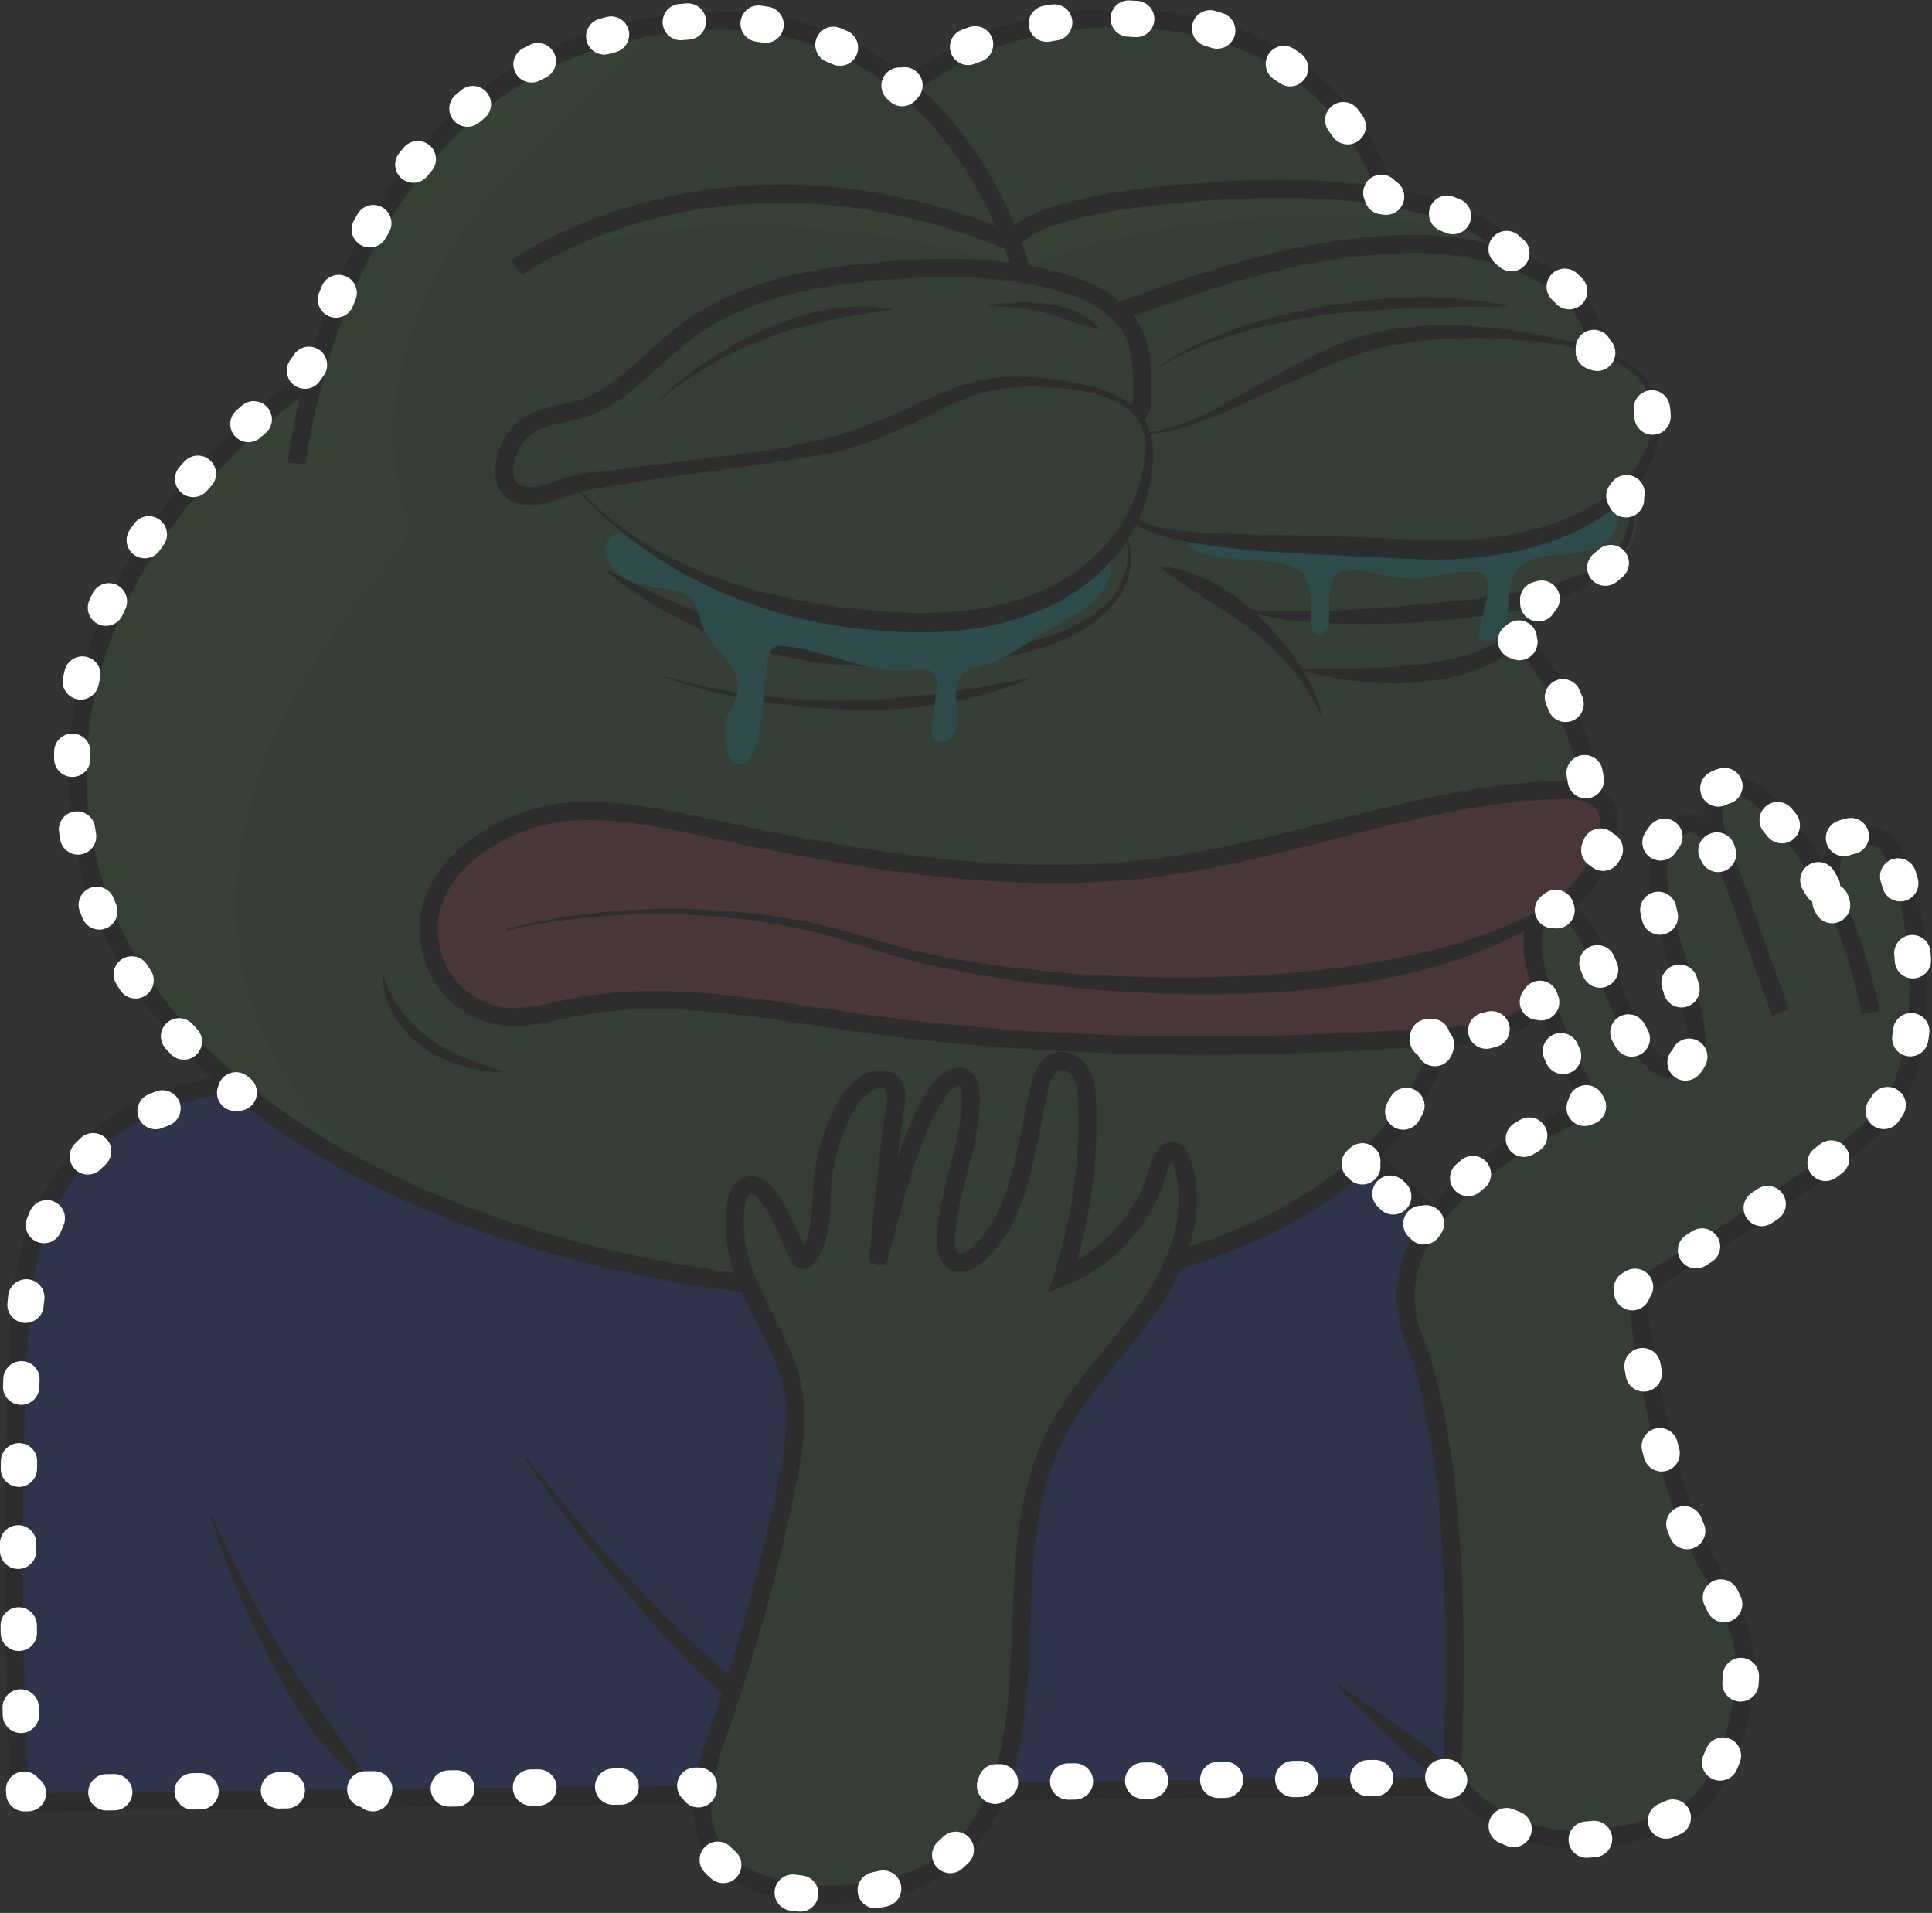 <?xml version="1.0" encoding="UTF-8"?><svg id="Layer_2" xmlns="http://www.w3.org/2000/svg" viewBox="0 0 531.94 526.61"><rect x="0" y="0" width="531.94" height="526.61" fill="#333333" stroke="none"/><defs><style>.cls-1{stroke-dasharray:0 0 1.96 19.6;}.cls-1,.cls-2,.cls-3,.cls-4,.cls-5,.cls-6,.cls-7,.cls-8,.cls-9,.cls-10,.cls-11,.cls-12,.cls-13,.cls-14,.cls-15,.cls-16,.cls-17,.cls-18,.cls-19,.cls-20,.cls-21,.cls-22{fill:none;}.cls-1,.cls-2,.cls-3,.cls-4,.cls-6,.cls-7,.cls-8,.cls-9,.cls-10,.cls-11,.cls-12,.cls-13,.cls-14,.cls-15,.cls-16,.cls-17,.cls-18,.cls-19,.cls-20,.cls-21,.cls-22{stroke:#fff;stroke-linecap:round;stroke-linejoin:round;stroke-width:10px;}.cls-2{stroke-dasharray:0 0 2.09 20.87;}.cls-23,.cls-24{fill:#3b943d;}.cls-23,.cls-5{stroke:#000;stroke-miterlimit:10;stroke-width:5px;}.cls-3{stroke-dasharray:0 0 2.06 20.58;}.cls-25{opacity:.12;}.cls-26{fill:aqua;}.cls-27{fill:#003dff;}.cls-28{fill:#ea5859;}.cls-29{fill:#47ad47;}.cls-4{stroke-dasharray:0 0 2.26 22.57;}.cls-7{stroke-dasharray:0 0 2.16 21.6;}.cls-8{stroke-dasharray:0 0 1.74 17.45;}.cls-9{stroke-dasharray:0 0 1.51 15.11;}.cls-10{stroke-dasharray:0 0 1.82 18.19;}.cls-11{stroke-dasharray:0 0 1.98 19.79;}.cls-12{stroke-dasharray:0 0 1.45 14.51;}.cls-13{stroke-dasharray:0 0 2.05 20.5;}.cls-14{stroke-dasharray:0 0 1.96 19.56;}.cls-15{stroke-dasharray:0 0 1.71 17.08;}.cls-16{stroke-dasharray:0 0 1.78 17.78;}.cls-17{stroke-dasharray:0 0 1.88 18.78;}.cls-18{stroke-dasharray:0 0 1.9 18.99;}.cls-19{stroke-dasharray:0 0 1.95 19.53;}.cls-20{stroke-dasharray:0 0 2.05 20.54;}.cls-21{stroke-dasharray:0 0 1.08 10.8;}.cls-22{stroke-dasharray:0 0 2.06 20.56;}</style></defs><g id="Layer_1-2"><g class="cls-25"><path class="cls-27" d="m71.6,300.75s-59.87-3.8-63.67,62.72c-3.8,66.52,0,130.19,0,130.19l439.03-4.93-4.27-103.04-78.97-76.89-292.12-8.05Z"/><path d="m69.84,300.71c1.13,0,1.76.04,1.76.04l292.12,8.05,78.97,76.89,4.27,103.04-439.03,4.93s-3.8-63.67,0-130.19c3.41-59.7,51.98-62.76,61.9-62.76m0-5c-5.92,0-21.26.94-35.95,9.7-8.52,5.08-15.43,11.98-20.53,20.51-6.08,10.17-9.58,22.71-10.42,37.27-3.77,66.05-.04,130.13,0,130.77l.28,4.76,4.76-.05,439.03-4.93,5.15-.06-.21-5.15-4.27-103.04-.08-1.99-1.43-1.39-78.97-76.89-1.4-1.36-1.95-.05-292.05-8.04c-.26-.01-.94-.04-1.97-.04h0Z"/><path d="m144.98,401.34c16.21,20.65,33.63,40.55,53.44,57.81,11.84,10.35,23.64,20.58,36.74,29.35,0,0-.22.45-.22.45-30.45-11.13-51.6-37.55-71.7-61.69-6.52-8.33-12.85-16.8-18.67-25.63,0,0,.41-.29.41-.29h0Z"/><path d="m58.53,417.55c5.86,13.63,12.75,26.79,20.46,39.46,1.75,2.75,4.26,6.6,6.17,9.18,4.25,6.01,8.23,12.15,12.5,18.14,2.05,3.09,4.37,5.94,6.43,9.15l-.35.36c-6.2-4.19-11.67-9.82-16.38-15.61-6.93-8.96-11.88-19.19-16.92-29.25-3.23-6.75-6.12-13.66-8.74-20.66-1.33-3.49-2.54-7.02-3.64-10.59l.47-.17h0Z"/><path d="m368.73,464.01c5.66,3.71,11.76,7.92,17.26,11.91,6.02,3.86,11.45,8.16,15.03,14.61,0,0-.32.39-.32.39-5.22-1.8-9.64-4.53-13.52-8.23-2.11-2.18-5.3-5.16-7.56-7.26-3.66-3.52-7.68-7.42-11.21-11.04,0,0,.32-.39.32-.39h0Z"/><path class="cls-24" d="m86.72,103.26S17.3,148.65,21.29,213.05s68.38,132.08,187.73,140.76c110.55,8.04,195.45-22.03,184.9-84.6,0,0,64.08-21.52,44.15-53.24,0,0-4.93-34.91-19.41-39.56,0,0,6.64-4.82,6.11-11.31,0,0,34.37-9.03,23.73-28.53,0,0,20.4-25.64-8.54-38.49,0,0,3.18-17.43-21.3-27.36,0,0-16.77-14.25-36.76-16.69,0,0-18.17-49.3-66.12-48.68-53.35.69-66.12,18.92-66.12,18.92,0,0-31.89-33.4-94.68-9.83-47.01,17.65-68.23,88.84-68.23,88.84Z"/><path class="cls-29" d="m281.37,73.73s-70.62-24.58-135.81-2.16c0,0,59.1-36.03,133.02-4.96l2.8,7.12Z"/><path class="cls-29" d="m281.88,73.73s47.38-23.01,127.6-10.2c0,0-28.08-16.26-91.37-9.52,0,0-48.33,2.19-36.24,19.73Z"/><path class="cls-29" d="m112.43,146.38c.26-1.84-.37-3.68-.91-5.46-5.94-19.31-2.92-40.66,5.48-59.04,8.39-18.38,21.83-34.06,36.72-47.71,9.1-8.33,18.89-16.11,26.14-26.09-1.16,1.6-20.66,4.34-24.14,5.88-8.63,3.81-16.58,9.05-23.73,15.18-14.59,12.52-25.91,28.79-33.66,46.32-4,9.06-7.27,18.6-13.14,26.59-5.14,6.99-12.05,12.45-18.53,18.23-19.99,17.83-36.99,40.3-42.87,66.43-6.46,28.7,1.34,59.53,17.55,84.08,16.21,24.55,40.24,43.22,66.41,56.66-21.59-15.68-37.96-39.37-41.79-65.78-2.91-20.05,1.43-40.68,9.72-59.16,8.3-18.48,20.41-35,33.51-50.45,1.43-1.68,2.93-3.49,3.24-5.67Z"/><path class="cls-5" d="m437.91,217.02s-3.78-25.54-19.26-40.62"/><path class="cls-5" d="m396.63,287.58c-19.67,56.63-99.57,73.07-168.18,68.09-115.76-8.4-207.16-62.2-207.16-142.62,0-41.56,25.13-81.19,65.43-109.79"/><path class="cls-5" d="m81.71,127.57S91.82,31.53,166.63,10.3c74.81-21.23,107.16,35.38,115.25,66.72"/><path class="cls-5" d="m249.64,24.25c10.97-8.91,33.93-22.37,69.65-18.6,41.24,4.36,56.73,30.76,62.6,48.36"/><path class="cls-5" d="m303.68,90.68c.21-1.06.7-2.04,1.57-2.89,1.49-1.44,3.5-2.2,5.45-2.92,25.3-9.33,51.4-17.59,78.63-17.75,17.88-.1,47.05,6.33,50.32,27.95.15.99.23,1.99.25,2.98-41.23,8.05-82.46,16.1-123.69,24.15-.81.16-1.72.3-2.42-.14-.63-.4-.91-1.16-1.15-1.87-1.99-5.9-3.98-11.8-5.97-17.7-1.1-3.25-3.76-8.05-3-11.82Z"/><path d="m448.49,136.55c3.85,7.79-.45,16.95-7.08,21.76-10.95,8.17-25.06,10.42-38.24,11.86-10.52,1.13-21.11,1.78-31.73,1.59-10.54-.32-21.44-.8-31.4-4.57,5.19.95,10.43,1.07,15.66,1.1,15.69.04,31.32-1.46,46.93-3.08,16.22-1.67,50.19-5.65,45.85-28.65h0Z"/><path class="cls-26" d="m445.2,138.25s2.56,10.94-7.3,13.16-17.54.43-20.86,6.32c-3.33,5.89.51,17.88-7.42,18.67s7.68-19.73-5.12-19.07-11.01,3.97-28.16.01-6.29,15.92-12.62,17.12,1.61-15.15-7.86-18.5c-9.47-3.34-27.35.14-30.06-8.39-2.71-8.52,98.4,6.28,119.4-9.32Z"/><path class="cls-24" d="m308.17,121.23c.03-.15,15.82-3.29,17.76-4,14.3-5.23,37.04-19.47,51.86-23.19,17.32-4.35,37.64-2.91,54.91.8,6.8,1.46,13.8,3.62,18.72,8.54,8.78,8.78,4.36,22.56-3.21,30.54-8.08,8.52-20.02,13.21-31.32,15.53-8.8,1.81-17.87,2.25-26.83,1.81-73.3-3.61-87.05.43-81.89-30.03Z"/><path d="m307.92,121.19c.3-.38.17-.14.25-.23l.09-.03.17-.05c1.3-.33,3.67-.83,5.01-1.13,5.27-1.26,10.75-2.04,15.64-4.47,13.26-6.26,25.27-14.6,38.91-20.25,20.73-8.76,44.45-5.55,65.63-.83,16.85,3.49,28.93,13.39,21.56,31.73-6.01,14.32-21.44,21.9-35.74,25.36-9.11,2.2-18.47,2.94-27.79,2.69-3.41-.16-12.85-.57-16.4-.73-14.55-.79-29.13-1.17-43.74-3.3-5.47-.85-11.09-1.81-16.18-4.19-10.26-4.45-9.07-15.39-7.42-24.57h0Zm.49.08c-.92,6.7-2.4,15.19,3.16,20.26,5.56,4.47,13.41,4.57,20.28,5.15,7.21.38,14.49.4,21.76.61,14.49.21,29.13,1.08,43.59,1.51,17.39-.03,36.2-3.6,49.35-15.66,7.23-6.77,12.2-19.28,5.38-27.92-7.84-9.96-28.19-11.27-40.21-12.08-14.3-.49-28.72.65-42.08,5.96-5.83,2.27-14.09,6.11-19.89,8.71-10.03,4.28-19.92,9.74-30.83,11.41-3.4.67-6.98,1.4-10.37,2.14,0,0-.16.04-.16.04l-.07.02c.03-.07-.16.18.09-.16h0Z"/><path class="cls-23" d="m159.47,133.08c-5.15.92-9.82,4.3-15.38,3.28-7.38-1.35-5.61-10.03-2.9-14.78,4.83-8.45,15.17-6.68,22.82-10.52,10.18-5.11,17.68-14.89,27.01-21.29,13.53-9.29,29.9-12.85,45.97-14.58,19.47-2.09,40.09-2.73,58.9,3.73,6.88,2.36,13.5,6.72,16.5,13.36,1.45,3.21,1.92,6.69,1.99,10.18.04,1.96.61,9.48-.63,10.89-.81.92-1.73.45-2.84.83-3.41,1.18-8.01,1-11.59,1.44-13.92,1.73-27.84,3.47-41.75,5.21-29.52,3.68-59.05,7.36-88.57,11.05-3.16.4-6.39.64-9.53,1.2Z"/><path d="m309.88,146.26c6.17,15.92-7.69,26.91-21.34,31.53-10.13,3.47-20.76,4.69-31.36,5.35-17.66,1.11-35.77.15-52.69-5.41-13.49-4.37-26.17-11.33-37.18-20.22,0,0,.27-.42.27-.42,6.25,3.2,12.5,6.32,18.86,9.04,12.71,5.41,26.03,8.99,39.61,11.34,10.2,1.83,20.6,2.37,30.98,2.05,16.13-.56,36.42-2.03,48.36-14.06,4.68-5.01,6.45-12.51,4.03-19.02,0,0,.47-.18.47-.18h0Z"/><path d="m181.85,185.77c12.26,3.88,25.19,5.77,37.98,6.76,1.24.06,6.94.31,8.03.35,1,0,3.77,0,4.82-.01,6.16.03,13.04-.58,19.19-1.23,10.69-.98,21.21-2.98,31.72-5.11,0,0,.09.29.09.29-8.03,3.21-16.42,5.75-25.03,7.04-8.55,1.5-17.34,1.67-26,1.41-8.37-.17-17.61-1.16-25.85-2.59-8.52-1.55-16.94-3.63-25.05-6.63,0,0,.1-.28.1-.28h0Z"/><path class="cls-26" d="m170.43,146.89c-1.59.15-2.91.92-3.5,2.84-1.25,4.06,2.84,8.49,6.2,10,4.49,2.01,9.64,1.87,14.34,3.33,4.84,1.51,4.54,5.59,6.09,9.71,1.15,3.07,3.63,5.42,5.77,7.9s4.12,5.48,3.91,8.76c-.19,2.97-2.13,5.51-3.1,8.33-.91,2.65-.97,14.32,4.68,12.59,1.06-.33,1.69-1.4,2.16-2.41,3.8-8.34,2.69-18.02,4.5-26.83.18-.88.41-1.8,1.05-2.43.96-.95,2.48-.93,3.82-.79,11.9,1.27,23.2,8,35.08,6.58,1.97-.24,4.3-.58,5.66.87,1.14,1.22,1,3.11.78,4.76-.42,3.24-.83,6.47-1.25,9.71-.17,1.35-.27,2.92.72,3.85.86.81,2.27.77,3.33.23,2.98-1.54,3.2-5.67,2.8-9s-.84-7.25,1.63-9.52c1.55-1.42,3.77-1.7,5.8-2.23,6.52-1.69,11.81-6.32,17.61-9.76,4.12-2.44,8.61-4.36,12.19-7.54,3.58-3.18,6.15-8.11,4.85-12.72-22.04,2.91-44.27,4.4-66.51,4.46-20.69.06-41.82-1.22-61.05-8.85-2.08-.83-5.13-2.05-7.55-1.83Z"/><path class="cls-24" d="m159.47,135.08s65.87-11.49,70.17-12.72c31.74-9.06,33.15-20.67,64.25-16.32,5.79.81,11.76,2,16.46,5.47,8.17,6.02,6.56,15.38,4.23,23.91-3.7,13.5-14.78,24.17-27.6,29.81s-27.2,6.76-41.18,5.95c-32.19-1.87-64.48-12.39-86.33-36.09Z"/><path d="m159.29,135.25c.29-.83.14-.24.22-.43l.09-.02.17-.03s.35-.06.35-.06l.7-.13c21.82-3.84,46.06-9.44,67.8-14.16,6.21-1.81,12.28-4.04,18.21-6.63,6.98-2.98,13.69-6.72,21.17-8.66,3.81-.97,7.74-1.41,11.6-1.43,5.8-.03,11.46.74,17.12,1.81,7.43,1.38,15.89,4.24,19.25,11.68,2.44,5.47,1.54,11.79.38,17.37-3.19,15.6-15.96,27.84-30.37,33.67-14.43,5.98-30.44,6.65-45.73,5.18-30.37-2.44-60.36-15.54-80.96-38.16h0Zm.37-.34c20.65,22.27,51.74,30.55,81.05,33.23,21.49,1.9,45.63.03,61.63-15.99,7.76-7.48,12.65-18.32,13.1-29.1.01-12.73-14.41-15.62-24.61-16.27-11.59-1.2-21.82.56-31.97,6.08-9.18,4.73-18.82,9.03-28.88,11.63-22.35,4.15-45.3,6.27-67.67,10.35,0,0-1.4.24-1.4.24l-.7.12-.35.06s-.17.03-.17.03l-.09.02c.03-.18-.18.42.05-.4h0Z"/><path d="m272.13,83.96c10.2-1.42,23.04-1.63,30.64,6.47,0,0-.15.26-.15.26-5.28-1.17-9.83-3.12-14.9-4.65-5.06-1.27-10.32-1.7-15.56-1.78,0,0-.02-.3-.02-.3h0Z"/><path d="m181.7,109.71c10.66-10.24,23.85-17.64,37.78-22.45,6.37-2.08,13.1-2.97,19.79-2.89,2.13.16,4.54.34,6.64.63,0,0,0,.3,0,.3-5.85.86-11.58,1.4-17.18,2.81-2.36.43-6.03,1.45-8.4,1.99-8.38,2.22-16.47,5.64-24,9.97-5.06,2.87-9.92,6.14-14.42,9.86,0,0-.21-.22-.21-.22h0Z"/><path d="m319.48,100.54c13.82-9.09,30.11-13.59,46.26-16.42,12.17-2.15,24.68-2.85,36.99-1.78,4.1.39,8.19.99,12.25,1.63l-.03.3c-4.12.17-8.21.18-12.29.18-12.15.4-24.47.58-36.56,2.05-12.09,1.61-24.12,4.33-35.47,8.89-3.78,1.53-7.51,3.24-10.97,5.4,0,0-.17-.24-.17-.24h0Z"/><path class="cls-5" d="m142.2,73.73s56.15-40.71,136.37-7.12"/><path class="cls-5" d="m419.96,73.73s-10.79-28.09-95.15-20.41c-29.79,2.71-42.49,7.75-46.44,13.14"/><path d="m363.48,196.78c-3.99-9.38-11.06-17.05-18.87-23.41-6.05-4.53-12.68-8.17-18.79-12.64-2.13-1.4-4.29-2.81-6.35-4.54,0,0,.19-.46.19-.46,5.24.8,10.32,2.51,15,4.98,4.75,2.39,8.72,6.05,12.58,9.64,2.84,2.75,5.57,5.64,7.91,8.85,3.89,5.23,7.21,11.09,8.81,17.45,0,0-.48.13-.48.13h0Z"/><path d="m357.08,184.04c19.64-.17,48.49,1.62,63.24-13.01,2.12-2.22,3.96-4.86,4.77-8.04.18,1.65-.13,3.34-.64,4.95-9.33,23.62-47.19,22.8-67.38,16.09h0Z"/><path class="cls-28" d="m144.62,279.83c-2.01.19-4.03.22-6.05-.03-8.17-.98-15.59-6.71-18.62-14.37-9.28-23.5,16.77-40.4,36.62-41.97,13.26-1.05,26.46,1.9,39.47,4.69,40.82,8.75,82.78,16.09,124.15,10.48,36.74-4.99,71.95-20.08,109.01-21.19,4.23-.13,9.02.17,11.8,3.36,3.04,3.48,2.29,8.86.58,13.16-3.23,8.1-9.31,15.03-16.93,19.29,2.66,6.31,4.5,13.67,1.62,19.88-4.26,9.19-16.17,11.27-26.28,12.01-54.76,4.03-110.01,4.07-164.37-3.69-25.97-3.71-52.44-9.19-78.16-4.03-4.26.85-8.55,2-12.85,2.41Z"/><path class="cls-5" d="m144.62,279.83c-2.01.19-4.03.22-6.05-.03-8.17-.98-15.59-6.71-18.62-14.37-9.28-23.5,16.77-40.4,36.62-41.97,13.26-1.05,26.46,1.9,39.47,4.69,40.82,8.75,82.78,16.09,124.15,10.48,36.74-4.99,71.95-20.08,109.01-21.19,4.23-.13,9.02.17,11.8,3.36,3.04,3.48,2.29,8.86.58,13.16-3.23,8.1-9.31,15.03-16.93,19.29,2.66,6.31,4.5,13.67,1.62,19.88-4.26,9.19-16.17,11.27-26.28,12.01-54.76,4.03-110.01,4.07-164.37-3.69-25.97-3.71-52.44-9.19-78.16-4.03-4.26.85-8.55,2-12.85,2.41Z"/><path d="m139.41,255.71c25.67-6.48,52.75-7.18,78.83-2.67,13.08,2.05,25.43,7.12,38.36,9.71,45.88,9.72,132.77,10.87,172.46-15.4,5.4-3.63,10.21-8.14,13.82-13.61,0,0,.43.25.43.25-2.97,5.98-7.63,11.05-12.83,15.27-41.74,31.91-125.18,27.14-174.53,16.41-12.9-2.87-25.1-8.11-38.13-10.46-19.3-3.87-39.27-4.53-58.84-2.36-6.53.75-13.06,1.75-19.44,3.33,0,0-.14-.48-.14-.48h0Z"/><path d="m105.38,267.67c3.22,12.48,14,20.76,25.71,24.71,2.66,1.09,5.67,1.81,8.39,2.8-8.3.01-16.76-2.27-23.5-7.23-1.32-1.16-2.85-2.3-3.98-3.66-4.09-4.43-6.94-10.57-6.62-16.61h0Z"/><path class="cls-23" d="m276.86,486.48c1.33-4.74,2.21-9.64,2.77-14.46,3.06-26.08-.77-53.99,11.16-77.38,6.59-12.93,17.42-23.14,25.67-35.08,8.25-11.94,13.92-27.44,8.43-40.88-.21-.52-.45-1.05-.88-1.41-2.01-1.71-4.34,1.69-4.99,4.25-3.39,13.4-13.54,24.9-26.41,29.94,5.08-15.55,7.36-32.01,6.68-48.36-.11-2.64-.33-5.39-1.66-7.68-1.33-2.29-4.1-3.95-6.63-3.18-2.83.87-4.05,4.14-4.76,7.02-3.94,16.12-4.69,34.65-16.85,45.93-1.72,1.6-4.14,3.07-6.29,2.14-2.35-1.01-2.8-4.13-2.67-6.68.66-13.39,7.29-26.11,6.84-39.51-.05-1.5-.28-3.18-1.46-4.12-2.3-1.84-5.5.67-7.23,3.05-8.3,11.38-13.4,34.3-16.98,47.8,1.23-10.75,2.99-31.79,4.83-42.45.32-1.84.64-3.77.04-5.54-1.06-3.15-4.32-3.34-6.94-2.09-3.79,1.81-6.22,5.6-8.02,9.39-2.92,6.18-4.69,12.9-5.18,19.72-.27,3.67-.17,7.37-.76,11.01-.37,2.29-1.02,4.67-2.22,6.67-2.15,3.57-2.81,2.67-4.37-.67-2.4-5.15-4.25-10.68-7.97-15.09-.83-.99-1.81-1.94-3.05-2.29-6.08-1.73-5.82,8.74-5.61,12.33.39,6.83,2.98,13.4,5.93,19.49,3.81,7.85,8.45,15.61,10.07,24.3,1.73,9.31-.26,19.19-2.18,28.32-4.65,22.13-10.73,43.96-18.19,65.3-3.5,10.01-7.25,21.3-2.54,30.8,5.03,10.15,17.69,13.8,29,14.42,13.21.72,27.25-1.54,37.45-9.96,7.67-6.33,12.27-15.35,14.98-25.04Z"/><path class="cls-23" d="m399.61,489.23s5.25-81.38-10.22-120.38c-15.46-38.99,49.08-64.26,49.08-64.26,0,0-23.59-43.33-14.43-51.69,16.31-14.87,21.15,44.68,37.96,41.32,16.81-3.36-14.16-47.88-3-63.19,10.21-14.02,17.79,10.08,17.79,10.08,0,0-11.43-23.53,0-24.87s28.91,32.94,28.91,32.94c0,0-8.01-22.49,11.43-18.82,9.12,1.72,19.5,59.83,0,78.66-19.5,18.82-66.55,45.71-66.55,45.71,1.38,14.67,4.05,29.37,7.72,43.63,2.77,10.79,6.15,21.73,11.53,31.54,7.02,12.79,12.83,22.67,10.04,38.09-1.75,9.68-6.1,24.37-14.27,30.18-4.47,3.18-11.04,5-16.26,6.38-18.76,4.98-37.79.85-49.72-15.33"/><line class="cls-5" x1="490.23" y1="278.77" x2="476.79" y2="241.12"/><path class="cls-5" d="m515.11,278.77s-4.34-22.54-12.71-35.6"/></g><path class="cls-6" d="m504.14,248.21c.16.55.28.89.3.95-.14-.3-.29-.6-.44-.9"/><path class="cls-6" d="m501.68,244.02c-.17-.29-.35-.57-.53-.85h0c-.16-.28-.33-.56-.5-.86"/><path class="cls-10" d="m490.59,227.17c-4.98-6.35-10.49-11.46-15.04-10.92-4.48.53-5.45,4.46-4.97,9.06"/><path class="cls-6" d="m472.71,234.13c.11.32.22.63.33.94-.15-.29-.3-.59-.46-.89"/><path class="cls-18" d="m458.27,230.35c-.17.22-.35.45-.52.69-11.16,15.31,19.81,59.83,3,63.19-11.53,2.31-17.43-24.97-25.26-37.55"/><path class="cls-6" d="m428.57,250.59c-.33-.05-.66-.06-1-.05.27-.2.53-.4.79-.61"/><path class="cls-6" d="m441.35,234.74c.17-.28.34-.57.51-.86l-1.53.11s0-.02.01-.03c.12-.3.23-.6.34-.91"/><path class="cls-11" d="m436.63,214.78c-.76-4.62-3.96-21.63-10.97-31.55"/><path class="cls-6" d="m418.34,176.75c-.31-.13-.62-.25-.94-.35,0,0,.3-.22.77-.63"/><path class="cls-6" d="m423.54,166.08c0-.33,0-.66-.03-1,0,0,0,0,0,0,0,0,.35-.09.96-.27"/><path class="cls-1" d="m442,156.26c3.23-2.53,5.88-5.62,6.87-9.3"/><path class="cls-6" d="m447.7,137.44c-.14-.29-.29-.59-.46-.89,0,0,.22-.28.59-.8"/><path class="cls-4" d="m455.01,114.68c-.13-4.09-1.57-8.04-4.84-11.3-.22-.22-.45-.44-.68-.65"/><path class="cls-6" d="m439.76,97.12c-.31-.11-.63-.22-.94-.33.01-.29.02-.62.01-1"/><path class="cls-8" d="m432.05,80.16c-3.19-3.38-7.85-6.71-14.64-9.46,0,0-.73-.62-2.04-1.61-3.32-3.44-9.67-8.15-21.36-11.75-1.26-.46-2.54-.9-3.86-1.3"/><path class="cls-6" d="m381.64,54.14c-.33-.05-.66-.09-.99-.13-.1-.31-.21-.63-.32-.94"/><path class="cls-3" d="m371.06,34.75c-5.23-7.48-12.55-14.77-22.79-20.25-9.05-5.55-20.21-9.35-33.75-9.17-.01,0-.02,0-.03,0-18.37-1.39-33.2,1.8-44.61,6.38-5.38,1.79-9.53,3.73-12.68,5.55"/><path class="cls-6" d="m249.03,23.48c-.44.49-.64.77-.64.77,0,0-.24-.25-.72-.69"/><path class="cls-19" d="m231.26,13.11c-.78-.35-1.59-.7-2.42-1.04-16.52-7.12-37.41-9.17-63.45-1.78-3.17.9-6.22,1.94-9.16,3.1-.75.2-1.36.39-1.75.56-.71.31-1.41.65-2.12.99-6.14,2.46-11.84,5.83-17.09,9.84-26.71,19.11-40.71,49.17-47.84,71.86-1.06,1.86-2.21,3.67-3.49,5.41-1.62,2.2-3.42,4.24-5.32,6.19-8.65,6.67-23.94,19.78-36.76,37.64-6.9,9.4-12.56,19.59-16.35,30.49,0,0,0,.02,0,.03-.12.33-.23.66-.34,1-3.82,11.01-5.89,22.96-5.11,35.65,0,31.29,13.85,58.55,37.57,80.67"/><path class="cls-6" d="m64.97,300.15c.26.21.52.42.77.63-.32.02-.65.03-1,.06"/><path class="cls-20" d="m44.74,305.12c-16.77,6.33-35.95,21.62-38.05,58.34-2.84,49.68-1.44,97.77-.55,118.94"/><path class="cls-6" d="m6.63,492.66c.04.65.06.99.06.99h1"/><line class="cls-7" x1="29.29" y1="493.4" x2="89.78" y2="492.72"/><path class="cls-6" d="m100.58,492.6h1c.36.35.72.7,1.08,1.05l-.64-1.07h1"/><line class="cls-22" x1="123.58" y1="492.34" x2="181.15" y2="491.7"/><path class="cls-6" d="m191.43,491.58h1c-.05.32-.1.65-.14.98"/><path class="cls-2" d="m197.62,511.97c6.14,6.47,16.3,9.01,25.56,9.52,13.21.72,27.25-1.54,37.45-9.96,3.6-2.98,6.53-6.54,8.9-10.5"/><path class="cls-6" d="m273.97,491.59c.11-.31.23-.63.34-.94h1"/><line class="cls-17" x1="294.09" y1="490.43" x2="387.99" y2="489.37"/><path class="cls-6" d="m397.38,489.27h1c.2.26.4.52.6.79"/><path class="cls-13" d="m414.85,502.71c10.04,4.53,21.69,4.92,33.24,1.85,5.21-1.39,11.78-3.2,16.26-6.38,8.17-5.81,12.52-20.51,14.27-30.18,2.79-15.42-3.02-25.3-10.04-38.09-5.38-9.81-8.76-20.75-11.53-31.54-2.73-10.64-4.92-21.53-6.42-32.46"/><path class="cls-6" d="m449.42,355.73c-.03-.33-.06-.66-.1-.99,0,0,.3-.17.86-.5"/><path class="cls-14" d="m466.96,344.18c15.44-9.55,37.18-23.82,48.92-35.15,19.5-18.82,9.12-76.93,0-78.66-9.83-1.85-12.64,2.97-13.02,8.2"/><path class="cls-6" d="m436.75,303.72c.3.57.47.88.47.88,0,0-.32.13-.92.38"/><path class="cls-15" d="m421.04,312.61c-7.44,4.3-16.13,10.23-23.02,17.55"/><path class="cls-6" d="m392.62,336.77c-.19.27-.38.55-.56.83l-.72-.7"/><line class="cls-21" x1="383.6" y1="329.36" x2="378.96" y2="324.84"/><path class="cls-6" d="m375.09,321.08l-.72-.7c.25-.22.49-.45.74-.67"/><path class="cls-16" d="m386.35,305.99c.61-1.02,1.17-2.06,1.71-3.11,1.25-2,2.42-4.07,3.49-6.2"/><path class="cls-6" d="m395.06,288.52c.11-.31.23-.63.33-.94l-.86-.51"/><path class="cls-6" d="m394,286.75l-.86-.51c.03-.24.06-.48.08-.72.33-.02.67-.05,1-.07"/><path class="cls-9" d="m409.21,283.71c3.04-.68,5.96-1.66,8.5-3.07"/><path class="cls-6" d="m423.43,275.79c.2-.27.39-.54.57-.82.11.31.22.63.33.94"/><path class="cls-12" d="m429.76,289.37c1.31,2.91,2.59,5.61,3.71,7.89"/></g></svg>